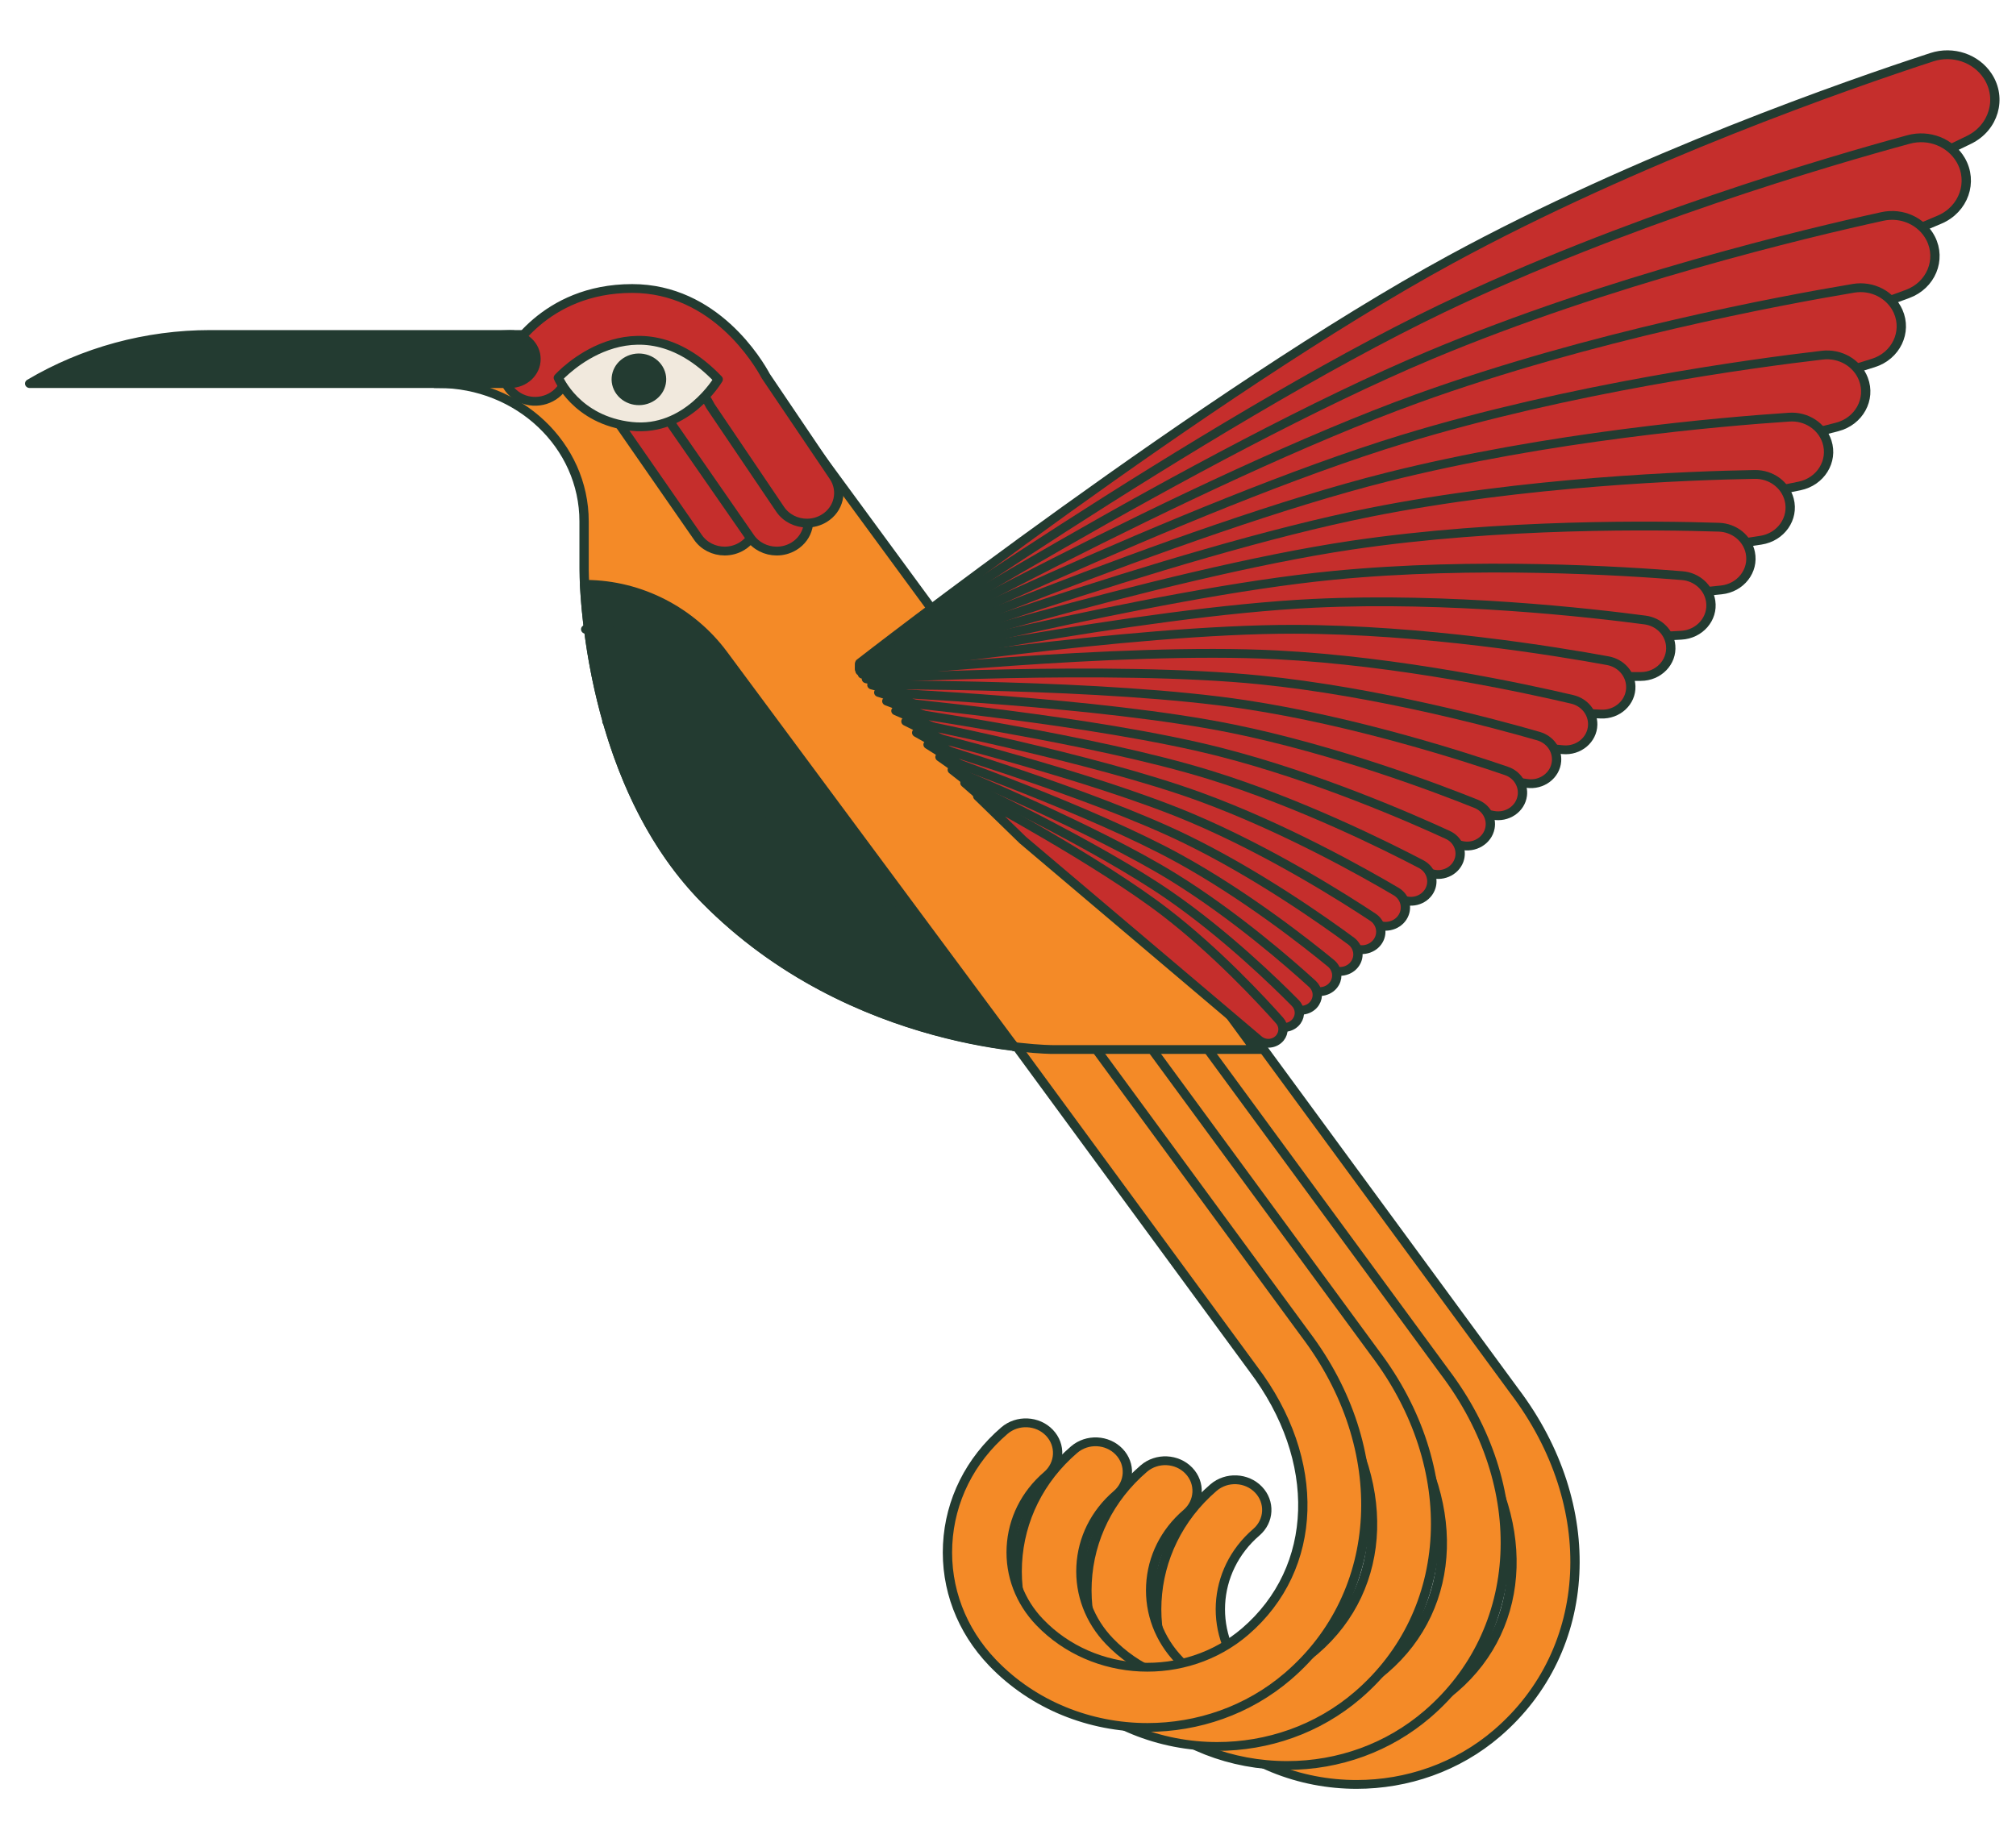 <?xml version="1.0" encoding="UTF-8" standalone="no"?>
<!DOCTYPE svg PUBLIC "-//W3C//DTD SVG 1.1//EN" "http://www.w3.org/Graphics/SVG/1.1/DTD/svg11.dtd">
<svg width="100%" height="100%" viewBox="0 0 223 202" version="1.1" xmlns="http://www.w3.org/2000/svg" xmlns:xlink="http://www.w3.org/1999/xlink" xml:space="preserve" xmlns:serif="http://www.serif.com/" style="fill-rule:evenodd;clip-rule:evenodd;stroke-miterlimit:10;">
    <g id="Artboard1" transform="matrix(0.953,0,0,1,-264.578,-95.437)">
        <rect x="277.575" y="95.437" width="233.898" height="201.825" style="fill:none;"/>
        <clipPath id="_clip1">
            <rect x="277.575" y="95.437" width="233.898" height="201.825"/>
        </clipPath>
        <g clip-path="url(#_clip1)">
            <g transform="matrix(1.049,0,0,0.946,435.089,207.746)">
                <path d="M0,89.988C-6.301,89.989 -12.582,87.437 -17.142,82.415C-24.264,74.569 -23.677,62.394 -15.833,55.271C-14.392,53.962 -12.162,54.069 -10.854,55.511C-9.545,56.953 -9.652,59.181 -11.094,60.49C-16.061,64.999 -16.433,72.709 -11.924,77.677C-5.96,84.245 4.238,84.737 10.805,78.772C18.978,71.352 19.343,58.712 11.693,48.036L-17.485,6.014C-18.594,4.415 -18.198,2.219 -16.599,1.109C-15.002,-0.001 -12.804,0.394 -11.694,1.994L17.453,43.973C27.071,57.394 26.281,74.242 15.543,83.992C11.12,88.008 5.551,89.988 0,89.988" style="fill:rgb(244,138,39);fill-rule:nonzero;"/>
            </g>
            <g transform="matrix(1.049,0,0,0.946,435.089,207.746)">
                <path d="M0,89.988C-6.301,89.989 -12.582,87.437 -17.142,82.415C-24.264,74.569 -23.677,62.394 -15.833,55.271C-14.392,53.962 -12.162,54.069 -10.854,55.511C-9.545,56.953 -9.652,59.181 -11.094,60.49C-16.061,64.999 -16.433,72.709 -11.924,77.677C-5.96,84.245 4.238,84.737 10.805,78.772C18.978,71.352 19.343,58.712 11.693,48.036L-17.485,6.014C-18.594,4.415 -18.198,2.219 -16.599,1.109C-15.002,-0.001 -12.804,0.394 -11.694,1.994L17.453,43.973C27.071,57.394 26.281,74.242 15.543,83.992C11.12,88.008 5.551,89.988 0,89.988Z" style="fill:none;fill-rule:nonzero;stroke:rgb(35,59,49);stroke-width:1.03px;"/>
            </g>
            <g transform="matrix(1.049,0,0,0.946,427.018,205.64)">
                <path d="M0,90C-0.38,90 -0.76,89.991 -1.141,89.972C-7.315,89.674 -13.003,86.99 -17.157,82.415C-20.608,78.615 -22.372,73.699 -22.126,68.572C-21.878,63.445 -19.649,58.721 -15.849,55.271C-14.41,53.962 -12.179,54.069 -10.871,55.511C-9.561,56.953 -9.669,59.182 -11.11,60.49C-13.517,62.674 -14.928,65.665 -15.083,68.911C-15.24,72.157 -14.124,75.27 -11.939,77.676C-9.049,80.858 -5.095,82.725 -0.803,82.932C3.482,83.131 7.607,81.662 10.788,78.773C18.962,71.352 19.328,58.713 11.677,48.036L-17.5,6.014C-18.609,4.415 -18.213,2.219 -16.615,1.109C-15.016,0 -12.817,0.394 -11.709,1.994L17.438,43.973C27.054,57.395 26.264,74.243 15.527,83.992C11.234,87.889 5.758,90 0,90" style="fill:rgb(244,138,39);fill-rule:nonzero;"/>
            </g>
            <g transform="matrix(1.049,0,0,0.946,427.018,205.64)">
                <path d="M0,90C-0.38,90 -0.76,89.991 -1.141,89.972C-7.315,89.674 -13.003,86.99 -17.157,82.415C-20.608,78.615 -22.372,73.699 -22.126,68.572C-21.878,63.445 -19.649,58.721 -15.849,55.271C-14.41,53.962 -12.179,54.069 -10.871,55.511C-9.561,56.953 -9.669,59.182 -11.11,60.49C-13.517,62.674 -14.928,65.665 -15.083,68.911C-15.24,72.157 -14.124,75.27 -11.939,77.676C-9.049,80.858 -5.095,82.725 -0.803,82.932C3.482,83.131 7.607,81.662 10.788,78.773C18.962,71.352 19.328,58.713 11.677,48.036L-17.5,6.014C-18.609,4.415 -18.213,2.219 -16.615,1.109C-15.016,0 -12.817,0.394 -11.709,1.994L17.438,43.973C27.054,57.395 26.264,74.243 15.527,83.992C11.234,87.889 5.758,90 0,90Z" style="fill:none;fill-rule:nonzero;stroke:rgb(35,59,49);stroke-width:1.03px;"/>
            </g>
            <g transform="matrix(1.049,0,0,0.946,418.906,203.545)">
                <path d="M0,89.988C-6.301,89.989 -12.581,87.436 -17.14,82.415C-20.592,78.614 -22.355,73.698 -22.108,68.571C-21.861,63.445 -19.631,58.721 -15.831,55.271C-14.388,53.962 -12.162,54.069 -10.851,55.512C-9.543,56.952 -9.651,59.181 -11.092,60.49C-13.499,62.674 -14.911,65.665 -15.067,68.911C-15.224,72.157 -14.107,75.27 -11.922,77.676C-5.958,84.245 4.236,84.737 10.806,78.772C18.978,71.352 19.343,58.712 11.694,48.036L-17.483,6.014C-18.593,4.415 -18.196,2.219 -16.598,1.108C-15,-0.001 -12.802,0.394 -11.693,1.994L17.454,43.973C27.071,57.394 26.281,74.242 15.545,83.991C11.12,88.008 5.551,89.988 0,89.988" style="fill:rgb(244,138,39);fill-rule:nonzero;"/>
            </g>
            <g transform="matrix(1.049,0,0,0.946,418.906,203.545)">
                <path d="M0,89.988C-6.301,89.989 -12.581,87.436 -17.14,82.415C-20.592,78.614 -22.355,73.698 -22.108,68.571C-21.861,63.445 -19.631,58.721 -15.831,55.271C-14.388,53.962 -12.162,54.069 -10.851,55.512C-9.543,56.952 -9.651,59.181 -11.092,60.49C-13.499,62.674 -14.911,65.665 -15.067,68.911C-15.224,72.157 -14.107,75.27 -11.922,77.676C-5.958,84.245 4.236,84.737 10.806,78.772C18.978,71.352 19.343,58.712 11.694,48.036L-17.483,6.014C-18.593,4.415 -18.196,2.219 -16.598,1.108C-15,-0.001 -12.802,0.394 -11.693,1.994L17.454,43.973C27.071,57.394 26.281,74.242 15.545,83.991C11.12,88.008 5.551,89.988 0,89.988Z" style="fill:none;fill-rule:nonzero;stroke:rgb(35,59,49);stroke-width:1.03px;"/>
            </g>
            <g transform="matrix(1.049,0,0,0.946,410.812,201.444)">
                <path d="M0,89.988C-6.301,89.989 -12.581,87.436 -17.14,82.415C-20.591,78.614 -22.355,73.698 -22.108,68.571C-21.86,63.445 -19.631,58.721 -15.831,55.271C-14.39,53.962 -12.162,54.069 -10.851,55.512C-9.544,56.953 -9.651,59.181 -11.092,60.49C-13.499,62.674 -14.91,65.665 -15.067,68.911C-15.224,72.157 -14.106,75.27 -11.923,77.676C-5.958,84.245 4.238,84.737 10.806,78.772C18.98,71.353 19.345,58.713 11.694,48.036L-17.483,6.014C-18.593,4.415 -18.196,2.219 -16.598,1.108C-15,-0.001 -12.802,0.394 -11.693,1.994L17.454,43.973C27.072,57.395 26.282,74.243 15.545,83.992C11.12,88.008 5.551,89.988 0,89.988" style="fill:rgb(244,138,39);fill-rule:nonzero;"/>
            </g>
            <g transform="matrix(1.049,0,0,0.946,410.812,201.444)">
                <path d="M0,89.988C-6.301,89.989 -12.581,87.436 -17.14,82.415C-20.591,78.614 -22.355,73.698 -22.108,68.571C-21.86,63.445 -19.631,58.721 -15.831,55.271C-14.39,53.962 -12.162,54.069 -10.851,55.512C-9.544,56.953 -9.651,59.181 -11.092,60.49C-13.499,62.674 -14.91,65.665 -15.067,68.911C-15.224,72.157 -14.106,75.27 -11.923,77.676C-5.958,84.245 4.238,84.737 10.806,78.772C18.98,71.353 19.345,58.713 11.694,48.036L-17.483,6.014C-18.593,4.415 -18.196,2.219 -16.598,1.108C-15,-0.001 -12.802,0.394 -11.693,1.994L17.454,43.973C27.072,57.395 26.282,74.243 15.545,83.992C11.12,88.008 5.551,89.988 0,89.988Z" style="fill:none;fill-rule:nonzero;stroke:rgb(35,59,49);stroke-width:1.03px;"/>
            </g>
            <g transform="matrix(1.049,0,0,0.946,399.823,132.446)">
                <path d="M0,83.631C0,83.631 -22.109,83.631 -38.452,66.124C-52.012,51.598 -51.861,27.337 -51.861,27.337L-51.861,21.865C-51.861,12.961 -59.079,5.743 -67.983,5.743C-67.983,0.936 -64.086,0 -59.279,0L-44.116,0C-39.077,0 -32.995,2.79 -30.645,7.248L22.387,83.631L0,83.631Z" style="fill:rgb(244,138,39);fill-rule:nonzero;stroke:rgb(35,59,49);stroke-width:1.03px;"/>
            </g>
            <g transform="matrix(1.049,0,0,0.946,361.564,203.472)">
                <path d="M0,-37.685C-3.493,-42.664 -9.134,-45.832 -15.216,-45.857C-15.257,-45.858 -15.297,-45.858 -15.338,-45.858L-15.339,-45.858C-15.054,-39.865 -13.261,-21.064 -1.984,-8.984C9.956,3.807 24.948,7.244 32.173,8.173L0,-37.685Z" style="fill:rgb(35,59,49);fill-rule:nonzero;stroke:rgb(35,59,49);stroke-width:1.03px;stroke-linecap:round;stroke-linejoin:round;"/>
            </g>
            <g transform="matrix(1.049,0,0,0.946,395.318,165.066)">
                <path d="M0,48.786L-32.173,7.379C-35.666,2.884 -41.307,0.023 -47.389,0" style="fill:none;fill-rule:nonzero;stroke:rgb(35,59,49);stroke-width:1.03px;stroke-linecap:round;stroke-linejoin:round;"/>
            </g>
            <g transform="matrix(1.049,0,0,0.946,395.318,169.901)">
                <path d="M0,43.673L-31.289,6.606C-34.686,2.582 -40.172,0.021 -46.087,0" style="fill:none;fill-rule:nonzero;stroke:rgb(35,59,49);stroke-width:1.03px;stroke-linecap:round;stroke-linejoin:round;"/>
            </g>
            <g transform="matrix(1.049,0,0,0.946,395.318,175.263)">
                <path d="M0,38.003L-30.58,5.748C-33.9,2.246 -39.262,0.018 -45.043,0" style="fill:none;fill-rule:nonzero;stroke:rgb(35,59,49);stroke-width:1.03px;stroke-linecap:round;stroke-linejoin:round;"/>
            </g>
            <g transform="matrix(1.049,0,0,0.946,395.318,180.555)">
                <path d="M0,32.406L-29.021,4.902C-32.171,1.916 -37.26,0.016 -42.745,0" style="fill:none;fill-rule:nonzero;stroke:rgb(35,59,49);stroke-width:1.03px;stroke-linecap:round;stroke-linejoin:round;"/>
            </g>
            <g transform="matrix(1.049,0,0,0.946,395.318,185.653)">
                <path d="M0,27.015L-27.603,4.086C-30.599,1.597 -35.439,0.013 -40.657,0" style="fill:none;fill-rule:nonzero;stroke:rgb(35,59,49);stroke-width:1.03px;stroke-linecap:round;stroke-linejoin:round;"/>
            </g>
            <g transform="matrix(1.049,0,0,0.946,349.471,156.409)">
                <path d="M0,-14.913L8.722,-1.628C9.394,-0.575 10.532,0 11.694,0C12.344,0 13.002,-0.18 13.59,-0.556C15.23,-1.604 15.709,-3.784 14.661,-5.423L9.204,-14.913" style="fill:rgb(197,46,44);fill-rule:nonzero;stroke:rgb(35,59,49);stroke-width:1.03px;stroke-linecap:round;stroke-linejoin:round;"/>
            </g>
            <g transform="matrix(1.049,0,0,0.946,355.513,151.511)">
                <path d="M0,-9.734L8.722,3.551C9.394,4.604 10.532,5.179 11.694,5.179C12.344,5.179 13.002,4.999 13.59,4.623C15.23,3.575 15.709,1.395 14.661,-0.244L5.221,-14.913" style="fill:rgb(197,46,44);fill-rule:nonzero;stroke:rgb(35,59,49);stroke-width:1.03px;stroke-linecap:round;stroke-linejoin:round;"/>
            </g>
            <g transform="matrix(1.049,0,0,0.946,371.291,127.358)">
                <path d="M0,27.441C-1.162,27.441 -2.301,26.866 -2.972,25.814L-10.597,13.885C-10.679,13.756 -10.754,13.622 -10.818,13.483C-10.842,13.433 -13.973,7.049 -19.343,7.049C-24.686,7.049 -26.834,11.097 -26.924,11.269C-27.807,12.983 -29.917,13.689 -31.642,12.829C-33.367,11.967 -34.091,9.899 -33.251,8.163C-33.09,7.83 -29.192,0 -19.343,0C-10.191,0 -5.371,8.643 -4.554,10.25L2.967,22.018C4.015,23.658 3.535,25.837 1.896,26.885C1.308,27.261 0.65,27.441 0,27.441" style="fill:rgb(197,46,44);fill-rule:nonzero;"/>
            </g>
            <g transform="matrix(1.049,0,0,0.946,371.291,127.358)">
                <path d="M0,27.441C-1.162,27.441 -2.301,26.866 -2.972,25.814L-10.597,13.885C-10.679,13.756 -10.754,13.622 -10.818,13.483C-10.842,13.433 -13.973,7.049 -19.343,7.049C-24.686,7.049 -26.834,11.097 -26.924,11.269C-27.807,12.983 -29.917,13.689 -31.642,12.829C-33.367,11.967 -34.091,9.899 -33.251,8.163C-33.09,7.83 -29.192,0 -19.343,0C-10.191,0 -5.371,8.643 -4.554,10.25L2.967,22.018C4.015,23.658 3.535,25.837 1.896,26.885C1.308,27.261 0.65,27.441 0,27.441Z" style="fill:none;fill-rule:nonzero;stroke:rgb(35,59,49);stroke-width:1.03px;stroke-linecap:round;stroke-linejoin:round;"/>
            </g>
            <g transform="matrix(1.049,0,0,0.946,281.068,132.446)">
                <path d="M0,5.743L53.156,5.743C54.741,5.743 56.027,4.457 56.027,2.872L56.027,2.871C56.027,1.286 54.741,0 53.156,0L19.992,0C12.921,0 5.993,1.99 0,5.743Z" style="fill:rgb(35,59,49);fill-rule:nonzero;stroke:rgb(35,59,49);stroke-width:1.03px;stroke-linecap:round;stroke-linejoin:round;"/>
            </g>
            <g transform="matrix(1.049,0,0,0.946,377.424,101.007)">
                <path d="M0,71.66C0,71.66 38.847,39.705 65.372,24.458C86.144,12.519 109.477,3.954 118.622,0.801C120.943,0 123.5,0.916 124.797,3.001C126.425,5.615 125.471,9.063 122.731,10.469L21.351,62.496L0,71.66Z" style="fill:rgb(197,46,44);fill-rule:nonzero;stroke:rgb(35,59,49);stroke-width:1.03px;stroke-linecap:round;stroke-linejoin:round;"/>
            </g>
            <g transform="matrix(1.049,0,0,0.946,377.422,110.258)">
                <path d="M0,61.97C0,61.97 38.443,33.586 64.365,20.44C84.665,10.146 107.227,3.181 116.059,0.644C118.301,0 120.681,0.996 121.809,3.038C123.223,5.599 122.146,8.823 119.477,10.02L20.711,54.338L0,61.97Z" style="fill:rgb(197,46,44);fill-rule:nonzero;stroke:rgb(35,59,49);stroke-width:1.03px;stroke-linecap:round;stroke-linejoin:round;"/>
            </g>
            <g transform="matrix(1.049,0,0,0.946,377.421,118.914)">
                <path d="M0,52.909C0,52.909 37.882,27.892 63.128,16.71C82.898,7.953 104.649,2.467 113.154,0.499C115.313,0 117.522,1.063 118.49,3.056C119.704,5.557 118.523,8.561 115.93,9.565L20.028,46.698L0,52.909Z" style="fill:rgb(197,46,44);fill-rule:nonzero;stroke:rgb(35,59,49);stroke-width:1.03px;stroke-linecap:round;stroke-linejoin:round;"/>
            </g>
            <g transform="matrix(1.049,0,0,0.946,377.419,126.989)">
                <path d="M0,44.462C0,44.462 37.183,22.612 61.689,13.259C80.88,5.934 101.788,1.811 109.955,0.367C112.028,0 114.07,1.119 114.89,3.058C115.917,5.491 114.647,8.282 112.138,9.105L19.309,39.566L0,44.462Z" style="fill:rgb(197,46,44);fill-rule:nonzero;stroke:rgb(35,59,49);stroke-width:1.03px;stroke-linecap:round;stroke-linejoin:round;"/>
            </g>
            <g transform="matrix(1.049,0,0,0.946,377.418,134.501)">
                <path d="M0,36.611C0,36.611 36.361,17.731 60.076,10.076C78.647,4.081 98.687,1.209 106.507,0.245C108.491,0 110.373,1.163 111.054,3.044C111.908,5.403 110.564,7.987 108.143,8.644L18.562,32.926L0,36.611Z" style="fill:rgb(197,46,44);fill-rule:nonzero;stroke:rgb(35,59,49);stroke-width:1.03px;stroke-linecap:round;stroke-linejoin:round;"/>
            </g>
            <g transform="matrix(1.049,0,0,0.946,377.416,141.465)">
                <path d="M0,29.339C0,29.339 35.435,13.235 58.313,7.152C76.229,2.388 95.384,0.659 102.851,0.134C104.746,0 106.473,1.197 107.026,3.015C107.719,5.295 106.315,7.681 103.986,8.183L17.793,26.766L0,29.339Z" style="fill:rgb(197,46,44);fill-rule:nonzero;stroke:rgb(35,59,49);stroke-width:1.03px;stroke-linecap:round;stroke-linejoin:round;"/>
            </g>
            <g transform="matrix(1.049,0,0,0.946,377.415,147.902)">
                <path d="M0,22.625C0,22.625 34.417,9.109 56.425,4.475C73.659,0.846 91.917,0.159 99.026,0.032C100.831,0 102.41,1.221 102.844,2.973C103.388,5.17 101.938,7.364 99.703,7.725L17.008,21.068L0,22.625Z" style="fill:rgb(197,46,44);fill-rule:nonzero;stroke:rgb(35,59,49);stroke-width:1.03px;stroke-linecap:round;stroke-linejoin:round;"/>
            </g>
            <g transform="matrix(1.049,0,0,0.946,377.413,153.31)">
                <path d="M0,16.999C0,16.999 33.324,5.888 54.432,2.586C70.963,0 88.318,0.256 95.069,0.488C96.783,0.547 98.221,1.785 98.545,3.468C98.952,5.58 97.467,7.589 95.329,7.82L16.213,16.368L0,16.999Z" style="fill:rgb(197,46,44);fill-rule:nonzero;stroke:rgb(35,59,49);stroke-width:1.03px;stroke-linecap:round;stroke-linejoin:round;"/>
            </g>
            <g transform="matrix(1.049,0,0,0.946,377.412,157.755)">
                <path d="M0,12.391C0,12.391 32.167,3.507 52.356,1.424C68.167,-0.208 84.62,0.898 91.013,1.454C92.636,1.595 93.938,2.84 94.162,4.454C94.443,6.478 92.935,8.31 90.894,8.423L15.413,12.599L0,12.391Z" style="fill:rgb(197,46,44);fill-rule:nonzero;stroke:rgb(35,59,49);stroke-width:1.03px;stroke-linecap:round;stroke-linejoin:round;"/>
            </g>
            <g transform="matrix(1.049,0,0,0.946,377.421,162.383)">
                <path d="M0,7.6C0,7.6 30.958,0.771 50.216,-0.202C65.297,-0.963 80.85,0.904 86.888,1.749C88.42,1.964 89.594,3.21 89.726,4.752C89.892,6.686 88.37,8.349 86.429,8.354L14.612,8.563L0,7.6Z" style="fill:rgb(197,46,44);fill-rule:nonzero;stroke:rgb(35,59,49);stroke-width:1.03px;stroke-linecap:round;stroke-linejoin:round;"/>
            </g>
            <g transform="matrix(1.049,0,0,0.946,377.47,169.859)">
                <path d="M0,-0.164C0,-0.164 29.709,-5.104 48.027,-5.069C62.372,-5.041 77.035,-2.497 82.721,-1.394C84.164,-1.115 85.216,0.126 85.265,1.595C85.326,3.438 83.799,4.94 81.957,4.849L13.814,1.476L0,-0.164Z" style="fill:rgb(197,46,44);fill-rule:nonzero;stroke:rgb(35,59,49);stroke-width:1.03px;stroke-linecap:round;stroke-linejoin:round;"/>
            </g>
            <g transform="matrix(1.049,0,0,0.946,377.73,175.52)">
                <path d="M0,-5.8C0,-5.8 28.431,-9.009 45.807,-8.065C59.415,-7.326 73.199,-4.183 78.538,-2.855C79.894,-2.517 80.83,-1.288 80.803,0.108C80.769,1.86 79.246,3.209 77.503,3.031L13.024,-3.557L0,-5.8Z" style="fill:rgb(197,46,44);fill-rule:nonzero;stroke:rgb(35,59,49);stroke-width:1.03px;stroke-linecap:round;stroke-linejoin:round;"/>
            </g>
            <g transform="matrix(1.049,0,0,0.946,378.19,180.818)">
                <path d="M0,-10.856C0,-10.856 27.132,-12.487 43.57,-10.728C56.443,-9.35 69.364,-5.683 74.363,-4.157C75.632,-3.77 76.458,-2.557 76.364,-1.233C76.245,0.426 74.733,1.631 73.088,1.375L12.244,-8.081L0,-10.856Z" style="fill:rgb(197,46,44);fill-rule:nonzero;stroke:rgb(35,59,49);stroke-width:1.03px;stroke-linecap:round;stroke-linejoin:round;"/>
            </g>
            <g transform="matrix(1.049,0,0,0.946,378.828,185.763)">
                <path d="M0,-15.364C0,-15.364 25.821,-15.562 41.328,-13.076C53.472,-11.128 65.548,-7.007 70.215,-5.311C71.399,-4.881 72.123,-3.689 71.968,-2.438C71.772,-0.869 70.278,0.198 68.731,-0.126L11.478,-12.122L0,-15.364Z" style="fill:rgb(197,46,44);fill-rule:nonzero;stroke:rgb(35,59,49);stroke-width:1.03px;stroke-linecap:round;stroke-linejoin:round;"/>
            </g>
            <g transform="matrix(1.049,0,0,0.946,379.624,189.329)">
                <path d="M0,-18.257C0,-18.257 24.506,-17.162 39.094,-14.031C50.518,-11.58 61.77,-7.07 66.113,-5.229C67.215,-4.762 67.843,-3.595 67.633,-2.416C67.37,-0.938 65.899,0 64.447,-0.384L10.728,-14.611L0,-18.257Z" style="fill:rgb(197,46,44);fill-rule:nonzero;stroke:rgb(35,59,49);stroke-width:1.03px;stroke-linecap:round;stroke-linejoin:round;"/>
            </g>
            <g transform="matrix(1.049,0,0,0.946,380.56,192.5)">
                <path d="M0,-20.597C0,-20.597 23.195,-18.339 36.879,-14.645C47.595,-11.751 58.045,-6.913 62.073,-4.95C63.096,-4.452 63.634,-3.315 63.376,-2.206C63.052,-0.817 61.61,0 60.252,-0.437L9.996,-16.605L0,-20.597Z" style="fill:rgb(197,46,44);fill-rule:nonzero;stroke:rgb(35,59,49);stroke-width:1.03px;stroke-linecap:round;stroke-linejoin:round;"/>
            </g>
            <g transform="matrix(1.049,0,0,0.946,381.616,195.47)">
                <path d="M0,-22.604C0,-22.604 21.892,-19.309 34.691,-15.123C44.713,-11.845 54.386,-6.736 58.111,-4.674C59.056,-4.15 59.51,-3.044 59.21,-2.006C58.834,-0.703 57.426,0 56.159,-0.482L9.285,-18.319L0,-22.604Z" style="fill:rgb(197,46,44);fill-rule:nonzero;stroke:rgb(35,59,49);stroke-width:1.03px;stroke-linecap:round;stroke-linejoin:round;"/>
            </g>
            <g transform="matrix(1.049,0,0,0.946,382.776,198.241)">
                <path d="M0,-24.299C0,-24.299 20.605,-20.084 32.539,-15.477C41.885,-11.869 50.807,-6.541 54.238,-4.399C55.109,-3.856 55.484,-2.784 55.148,-1.814C54.727,-0.597 53.356,0 52.178,-0.52L8.596,-19.773L0,-24.299Z" style="fill:rgb(197,46,44);fill-rule:nonzero;stroke:rgb(35,59,49);stroke-width:1.03px;stroke-linecap:round;stroke-linejoin:round;"/>
            </g>
            <g transform="matrix(1.049,0,0,0.946,384.025,200.821)">
                <path d="M0,-25.706C0,-25.706 19.339,-20.683 30.431,-15.719C39.118,-11.831 47.318,-6.333 50.466,-4.131C51.266,-3.571 51.568,-2.536 51.201,-1.632C50.741,-0.499 49.41,0 48.319,-0.553L7.93,-20.984L0,-25.706Z" style="fill:rgb(197,46,44);fill-rule:nonzero;stroke:rgb(35,59,49);stroke-width:1.03px;stroke-linecap:round;stroke-linejoin:round;"/>
            </g>
            <g transform="matrix(1.049,0,0,0.946,385.347,203.216)">
                <path d="M0,-26.844C0,-26.844 18.097,-21.117 28.374,-15.856C36.421,-11.736 43.927,-6.112 46.805,-3.866C47.535,-3.296 47.771,-2.299 47.378,-1.459C46.885,-0.407 45.598,0 44.589,-0.579L7.288,-21.97L0,-26.844Z" style="fill:rgb(197,46,44);fill-rule:nonzero;stroke:rgb(35,59,49);stroke-width:1.03px;stroke-linecap:round;stroke-linejoin:round;"/>
            </g>
            <g transform="matrix(1.049,0,0,0.946,386.729,205.432)">
                <path d="M0,-27.733C0,-27.733 16.884,-21.4 26.372,-15.898C33.802,-11.59 40.643,-5.881 43.261,-3.607C43.926,-3.03 44.099,-2.072 43.685,-1.295C43.165,-0.321 41.924,0 40.996,-0.598L6.672,-22.747L0,-27.733Z" style="fill:rgb(197,46,44);fill-rule:nonzero;stroke:rgb(35,59,49);stroke-width:1.03px;stroke-linecap:round;stroke-linejoin:round;"/>
            </g>
            <g transform="matrix(1.049,0,0,0.946,388.159,207.476)">
                <path d="M0,-28.395C0,-28.395 15.703,-21.548 24.43,-15.856C31.265,-11.399 37.471,-5.643 39.842,-3.356C40.444,-2.775 40.561,-1.858 40.129,-1.142C39.588,-0.244 38.394,0 37.544,-0.614L6.082,-23.333L0,-28.395Z" style="fill:rgb(197,46,44);fill-rule:nonzero;stroke:rgb(35,59,49);stroke-width:1.03px;stroke-linecap:round;stroke-linejoin:round;"/>
            </g>
            <g transform="matrix(1.049,0,0,0.946,389.624,209.355)">
                <path d="M0,-28.847C0,-28.847 14.557,-21.57 22.553,-15.737C28.816,-11.169 34.418,-5.399 36.553,-3.111C37.095,-2.531 37.161,-1.654 36.715,-0.997C36.157,-0.171 35.012,0 34.236,-0.625L5.518,-23.743L0,-28.847Z" style="fill:rgb(197,46,44);fill-rule:nonzero;stroke:rgb(35,59,49);stroke-width:1.03px;stroke-linecap:round;stroke-linejoin:round;"/>
            </g>
            <g transform="matrix(1.049,0,0,0.946,391.115,211.077)">
                <path d="M0,-29.108C0,-29.108 13.448,-21.481 20.745,-15.549C26.459,-10.904 31.486,-5.152 33.398,-2.875C33.884,-2.297 33.902,-1.463 33.447,-0.861C32.876,-0.106 31.782,0 31.077,-0.631L4.981,-23.991L0,-29.108Z" style="fill:rgb(197,46,44);fill-rule:nonzero;stroke:rgb(35,59,49);stroke-width:1.03px;stroke-linecap:round;stroke-linejoin:round;"/>
            </g>
            <g transform="matrix(1.049,0,0,0.946,360.99,133.667)">
                <path d="M0,3.957C-9.211,-6.211 -17.691,3.769 -17.691,3.769C-17.691,3.769 -15.742,8.75 -9.6,9.459C-3.457,10.168 0,3.957 0,3.957Z" style="fill:rgb(241,233,221);fill-rule:nonzero;stroke:rgb(35,59,49);stroke-width:1.03px;stroke-linecap:round;stroke-linejoin:round;"/>
            </g>
            <g transform="matrix(-0.516,-0.823,-0.913,0.465,349.518,136.178)">
                <path d="M-2.196,-3.763C-3.586,-3.763 -4.718,-2.631 -4.718,-1.241C-4.718,0.148 -3.586,1.281 -2.196,1.281C-0.806,1.281 0.325,0.149 0.325,-1.241C0.325,-2.631 -0.805,-3.763 -2.196,-3.763" style="fill:rgb(35,59,49);fill-rule:nonzero;"/>
            </g>
            <g transform="matrix(-0.516,-0.823,-0.913,0.465,349.518,136.178)">
                <ellipse cx="-2.196" cy="-1.241" rx="2.522" ry="2.522" style="fill:none;stroke:rgb(35,59,49);stroke-width:1px;"/>
            </g>
        </g>
    </g>
</svg>
